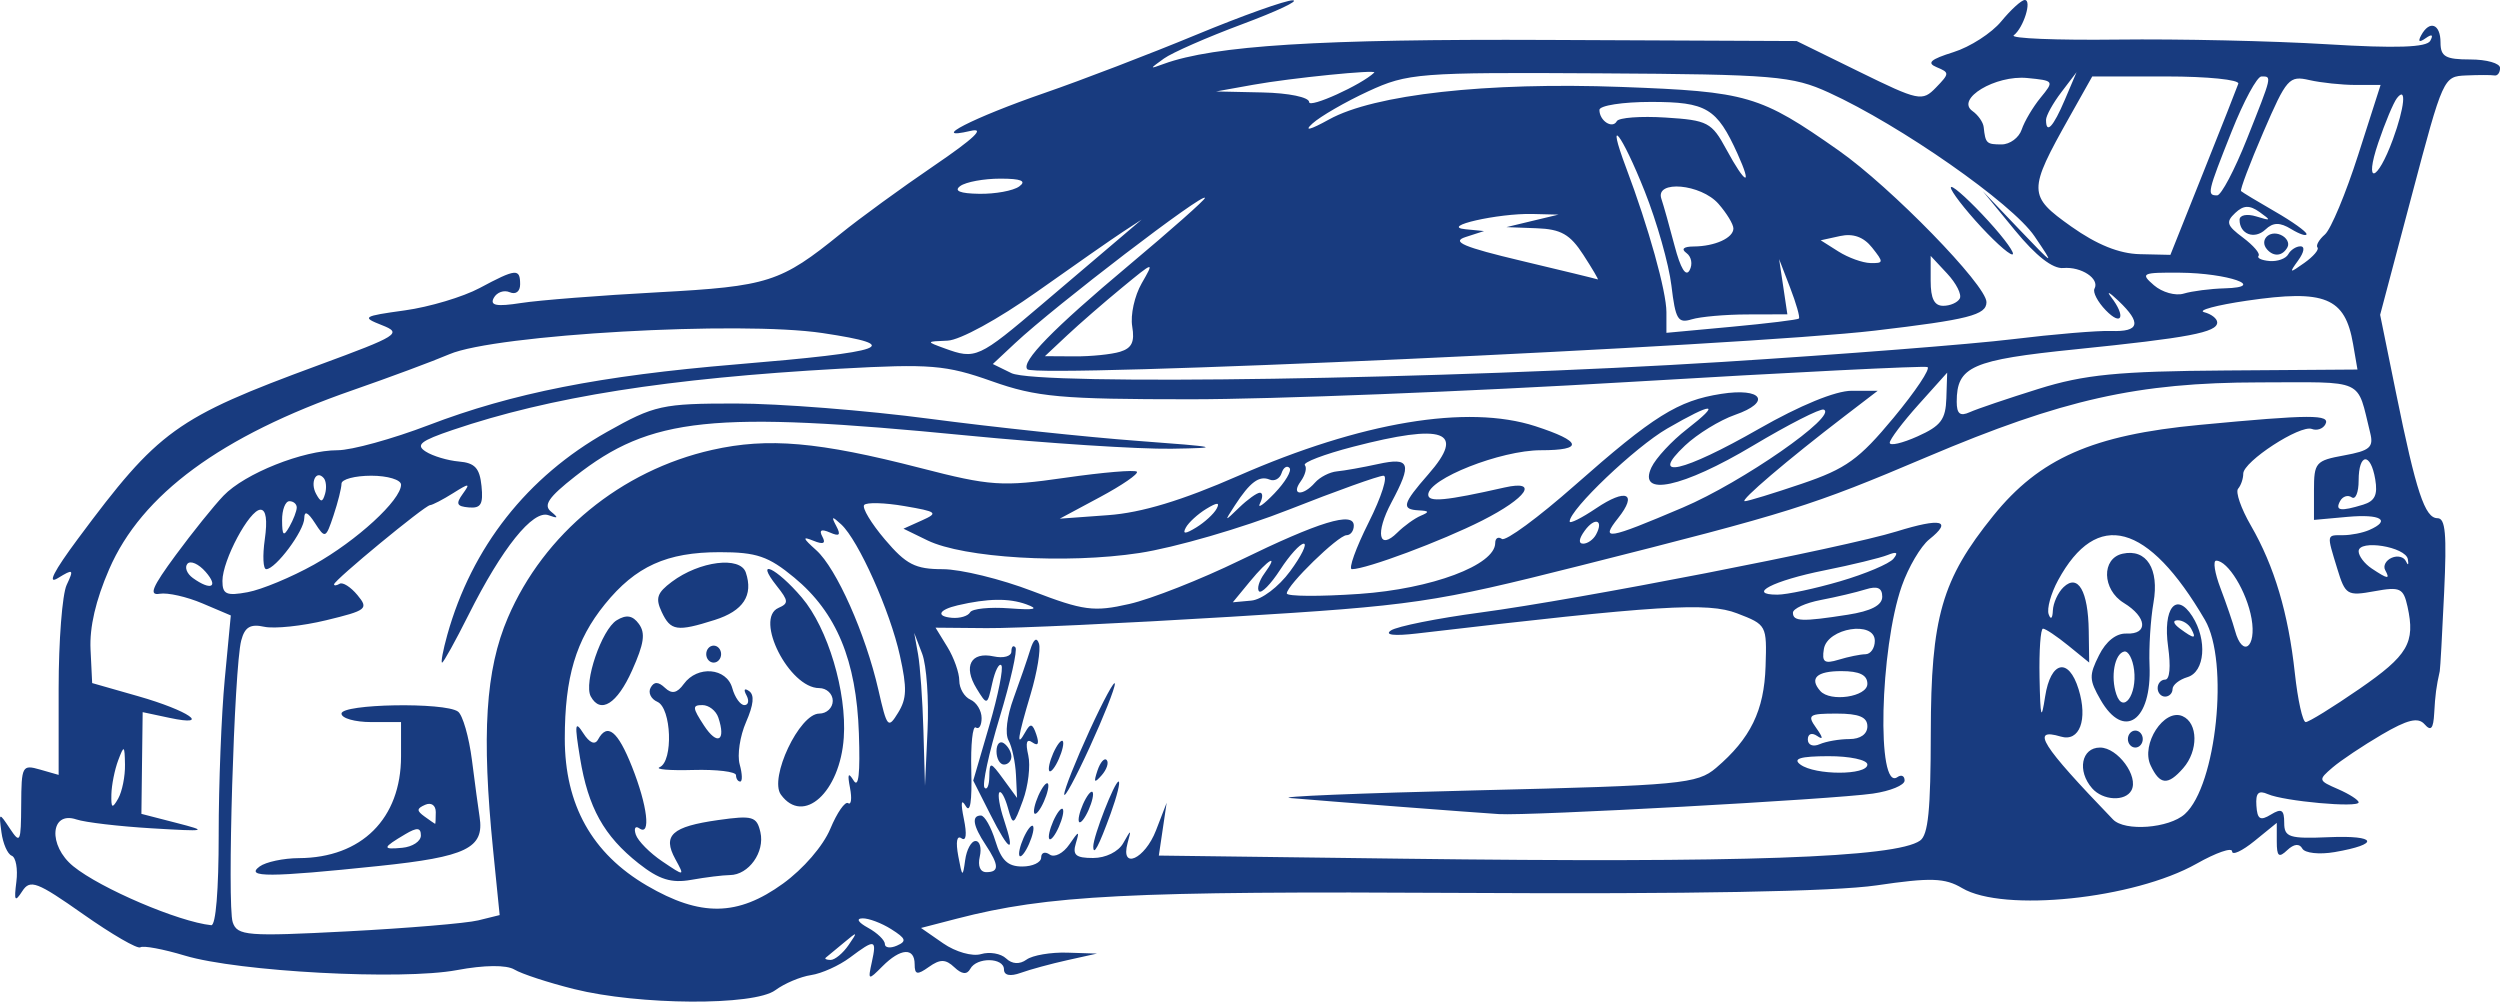 <?xml version="1.0" encoding="UTF-8" standalone="no"?>
<!-- Created with Inkscape (http://www.inkscape.org/) -->
<svg
    xmlns:inkscape="http://www.inkscape.org/namespaces/inkscape"
    xmlns:rdf="http://www.w3.org/1999/02/22-rdf-syntax-ns#"
    xmlns:ns1="http://sozi.baierouge.fr"
    xmlns:dc="http://purl.org/dc/elements/1.1/"
    xmlns="http://www.w3.org/2000/svg"
    xmlns:cc="http://web.resource.org/cc/"
    xmlns:xlink="http://www.w3.org/1999/xlink"
    xmlns:sodipodi="http://sodipodi.sourceforge.net/DTD/sodipodi-0.dtd"
    id="svg23791"
    version="1.0"
    viewBox="0 0 1093 437.91"
  >
  <g
      id="layer1"
      transform="translate(163.31 -60.076)"
    >
    <path
        id="path24769"
        style="fill:#183b7f"
        d="m87.636 492.49c-11.213-2.8-22.929-6.64-26.033-8.52-3.469-2.1-13.172-2.01-25.171 0.24-24.075 4.51-95.55 0.69-118.94-6.35-9.469-2.85-18.212-4.48-19.432-3.62-1.21 0.86-12.46-5.65-24.99-14.47-20.22-14.23-23.21-15.36-26.63-10.09-3.25 5-3.66 4.35-2.59-4.14 0.7-5.55-0.22-10.65-2.03-11.34-1.82-0.69-3.84-5.31-4.5-10.27-1.18-8.76-1.07-8.81 3.66-1.66 4.55 6.87 4.88 6.18 4.98-10.36 0.1-17.02 0.42-17.62 8.24-15.38l8.13 2.33v-37.79c0-20.78 1.58-41.14 3.5-45.25 3.24-6.9 2.95-7.13-3.83-2.99-4.8 2.94-1.8-2.97 8.7-17.11 35.341-47.57 42.846-52.99 105.31-76.01 34.988-12.89 36.641-13.94 27.665-17.47-9.001-3.54-8.43-3.91 9.978-6.46 10.739-1.48 25.479-5.89 32.756-9.78 15.908-8.51 17.684-8.67 17.684-1.62 0 3.15-1.925 4.61-4.552 3.46-2.504-1.1-5.641 0.02-6.972 2.48-1.808 3.34 1.191 3.9 11.874 2.24 7.862-1.23 34.796-3.34 59.857-4.69 48.38-2.62 53.66-4.32 79.98-25.65 8.2-6.65 26.5-19.98 40.68-29.63 17.69-12.05 22.71-16.84 16.01-15.27-18.69 4.37 1.14-5.79 32.32-16.57 16.23-5.605 46.07-17.051 66.3-25.433s39.27-15.177 42.3-15.099c3.04 0.079-6.95 4.789-22.19 10.469-15.23 5.679-30.61 12.426-34.16 14.994-6.42 4.635-6.42 4.652-0.02 2.32 22.05-8.04 68.07-10.913 167.65-10.468l109.02 0.488 27.32 13.401c26.11 12.808 27.59 13.118 33.57 6.946 5.97-6.171 5.99-6.563 0.34-8.902-4.51-1.868-2.77-3.43 7.32-6.592 7.28-2.279 16.69-8.341 20.91-13.471 4.22-5.129 8.84-9.327 10.26-9.327 3.26 0-0.54 12.173-4.82 15.447-1.76 1.346 18.63 2.181 45.32 1.857 26.69-0.325 67.88 0.591 91.54 2.036 30.32 1.851 43.67 1.408 45.25-1.502 1.44-2.676 0.73-3.071-2.03-1.124-2.82 1.988-3.47 1.554-1.94-1.284 3.67-6.776 8.45-5 8.45 3.141 0 6.19 2.17 7.428 13.02 7.428 7.16 0 13.01 1.671 13.01 3.714 0 2.042-1.09 3.516-2.44 3.274-1.34-0.242-6.92-0.242-12.4 0-9.93 0.438-10.02 0.623-23.78 52.547l-13.81 52.11 6.97 34.24c8.79 43.21 12.59 54.67 18.11 54.67 3.48 0 4.09 6.82 2.9 32.5-0.82 17.87-1.69 33.33-1.91 34.36-1.52 6.79-1.99 10.31-2.43 18.38-0.37 6.83-1.42 8.04-4.22 4.85-2.79-3.19-7.46-2.06-18.71 4.53-8.24 4.83-17.92 11.3-21.5 14.37-6.37 5.48-6.33 5.67 2.45 9.49 4.92 2.15 8.94 4.74 8.94 5.76 0 2.47-32.64-0.49-39.68-3.59-4.13-1.82-5.39-0.56-5.02 5.03 0.39 5.98 1.66 6.76 6.33 3.9 4.67-2.85 5.83-2.14 5.83 3.58 0 6.35 2.18 7.05 19.65 6.3 21-0.89 22.44 3.06 2.38 6.52-6.68 1.15-13.04 0.45-14.12-1.55-1.25-2.31-3.67-2.05-6.57 0.69-3.72 3.52-4.59 2.8-4.59-3.78v-8.14l-9.76 7.94c-5.37 4.36-9.77 6.4-9.77 4.53s-6.99 0.55-15.53 5.38c-27.32 15.43-84.51 21.38-102.51 10.67-7.51-4.48-13.77-4.68-37.42-1.19-18.35 2.7-82.13 3.87-180.17 3.3-146.76-0.85-182.11 0.94-221.89 11.25l-15.69 4.07 9.7 6.73c5.39 3.74 12.74 5.83 16.53 4.7 3.75-1.12 8.69-0.27 10.98 1.9 2.63 2.5 5.91 2.68 8.93 0.5 2.62-1.9 10.63-3.26 17.79-3.04l13.01 0.41-13.01 2.89c-7.16 1.59-16.31 4.08-20.34 5.54-4.61 1.66-7.32 1.11-7.32-1.5 0-5.25-11.93-5.46-14.74-0.25-1.43 2.63-3.68 2.41-6.97-0.71-3.79-3.59-6.22-3.62-11.1-0.15-5.12 3.65-6.24 3.44-6.24-1.15 0-7.48-6.15-7.09-14.09 0.9-6.24 6.27-6.4 6.21-4.63-1.86 2.2-10.04 1.42-10.2-9.59-1.96-4.7 3.51-12.33 6.96-16.97 7.65-4.63 0.69-11.66 3.66-15.63 6.6-9.27 6.89-59.65 6.6-88.024-0.49zm120.05-19.23c4.14-6.01 3.98-6.09-2.04-1.05-3.58 3-7.12 5.92-7.86 6.5-0.75 0.58 0.17 1.05 2.04 1.05s5.41-2.92 7.86-6.5zm18.68-6.93c-4.23-2.68-9.9-4.82-12.58-4.75-2.94 0.07-1.96 1.72 2.44 4.15 4.02 2.21 7.32 5.39 7.32 7.06 0 1.66 2.37 1.99 5.26 0.72 4.4-1.93 4-3.11-2.44-7.18zm-180.58-3.87l9.356-2.31-2.847-28.26c-5.12-50.82-3.339-78.96 6.443-101.78 15.74-36.72 49.449-64.39 89.359-73.35 24.39-5.48 46.41-3.56 90.92 7.91 30.68 7.92 35.76 8.26 63.31 4.29 16.48-2.37 30.61-3.57 31.41-2.65s-6.45 5.91-16.13 11.1l-17.59 9.43 21.16-1.54c14.58-1.05 32.26-6.4 56.94-17.22 53.71-23.54 100.12-31.29 129.8-21.68 20.47 6.64 21.37 10.52 2.44 10.52-17.55 0-49.25 12.51-49.25 19.44 0 3.41 7.49 2.7 33.35-3.15 15.25-3.45 9.87 4.51-9.76 14.45-17.7 8.96-50.65 21.26-56.96 21.26-1.6 0 1.7-9.2 7.33-20.43 5.65-11.26 8.55-20.43 6.47-20.43s-20.61 6.64-41.18 14.76c-20.56 8.12-50.09 16.69-65.61 19.04-31.87 4.85-76.76 2.16-92.57-5.53l-10.49-5.11 8.03-3.61c7.37-3.3 6.74-3.83-7.62-6.28-8.61-1.48-16.52-1.7-17.58-0.49-1.05 1.2 3.03 8.01 9.08 15.13 9.25 10.9 13.24 12.95 25.23 12.95 7.84 0 25.49 4.31 39.23 9.59 22.3 8.56 26.84 9.17 42.37 5.62 9.57-2.18 31.3-10.75 48.3-19.03 34.76-16.95 49.84-21.55 49.84-15.22 0 2.3-1.42 4.18-3.15 4.18-3.65 0-26.14 21.9-26.14 25.46 0 1.32 14.28 1.41 31.73 0.21 31.58-2.18 59.39-12.59 59.39-22.25 0-2.12 1.32-2.92 2.93-1.78 1.62 1.14 15.94-9.39 31.82-23.4 34.46-30.4 45.13-37.07 64.01-40.02 18.02-2.82 22.24 3.55 6.08 9.17-6.66 2.32-16.49 8.36-21.86 13.42-16.07 15.16-1.02 11.75 32.33-7.32 17.9-10.23 33.48-16.63 40.5-16.63h11.42l-14.46 11.07c-24.91 19.07-46.2 37.21-43.65 37.21 1.34 0 12.57-3.44 24.95-7.64 19.35-6.58 24.96-10.61 40.05-28.79 9.65-11.62 16.32-21.62 14.84-22.22-1.49-0.6-60 2.32-130.02 6.5-70.03 4.17-156.45 7.59-192.05 7.59-56.87 0-67.42-0.96-87.02-7.91-19.99-7.09-26.89-7.65-66.25-5.46-75.54 4.22-126.7 12.3-169.38 26.77-14.12 4.78-16.35 6.57-11.807 9.47 3.081 1.97 9.598 3.92 14.482 4.34 6.998 0.6 9.094 2.87 9.892 10.7 0.814 8-0.263 9.83-5.529 9.38-5.327-0.46-5.817-1.57-2.639-5.97 3.397-4.7 2.849-4.74-4.234-0.28-4.474 2.81-9.019 5.18-10.1 5.25-2.349 0.16-41.967 32.84-41.967 34.62 0 0.68 1.098 0.56 2.441-0.25 1.342-0.82 4.838 1.4 7.768 4.93 5.003 6.03 4.17 6.7-13.668 11.02-10.448 2.53-22.619 3.81-27.045 2.85-6.108-1.34-8.54 0.12-10.086 6.03-3.076 11.75-6.211 115.73-3.714 123.15 1.992 5.93 6.319 6.27 50.089 3.99 26.35-1.38 52.12-3.54 57.266-4.81zm-95.593-23.55c2.684-1.98 10.42-3.63 17.189-3.66 27.413-0.13 44.641-17.3 44.641-44.49v-14.99h-13.017c-7.159 0-13.017-1.67-13.017-3.71 0-4.28 45.193-5.06 50.935-0.88 2.062 1.5 4.812 11.09 6.113 21.3 1.3 10.22 2.799 21.35 3.33 24.74 2.141 13.66-5.659 17.46-44.107 21.47-47.761 4.99-58.592 5.03-52.067 0.22zm70.508-13.56c0-3.48-1.66-3.63-6.78-0.59-10.112 5.99-10.301 6.82-1.365 5.97 4.48-0.42 8.145-2.84 8.145-5.38zm6.508-10.23c0-2.97-1.981-4.35-4.612-3.2-3.795 1.67-3.843 2.58-0.271 5.16 2.387 1.73 4.463 3.17 4.612 3.2s0.271-2.29 0.271-5.16zm5.021-77.42c10.725-38.4 34.944-69.19 69.887-88.83 20.72-11.65 24.02-12.38 56.26-12.38 18.84 0 56.95 3 84.7 6.67 27.74 3.66 68.74 8.02 91.11 9.68 35.52 2.63 37.38 3.06 14.65 3.42-14.32 0.22-54.59-2.39-89.49-5.8-111.5-10.89-138.12-8.1-171.24 17.91-11.563 9.08-13.96 12.57-10.543 15.36 3.42 2.78 3.173 3.15-1.085 1.59-6.789-2.47-20.299 14.36-34.908 43.5-5.775 11.52-10.998 20.95-11.606 20.95s0.411-5.43 2.265-12.07zm-99.935 87.28c0-21.96 1.192-52.5 2.649-67.88l2.65-27.95-12.412-5.27c-6.827-2.9-15.224-4.8-18.66-4.21-4.894 0.84-3.377-2.83 6.995-16.91 7.284-9.89 16.685-21.58 20.891-25.97 9.313-9.72 34.8-19.87 49.883-19.87 6.099 0 23.994-4.93 39.764-10.96 36.626-14.01 75.162-21.62 134.41-26.56 66.57-5.54 74.07-8.26 37.87-13.7-36.09-5.42-143.04 0.63-163.16 9.24-7.161 3.06-26.198 10.14-42.307 15.74-57.532 19.99-92.273 45.53-106.46 78.27-5.89 13.58-8.61 25.3-8.14 35.08l0.71 14.69 20.11 5.74c22.078 6.3 32.447 13.46 13.706 9.47l-11.736-2.5-0.28 22.23-0.27 22.24 15.264 3.94c14.19 3.66 13.429 3.82-10.764 2.38-14.32-0.86-29.13-2.6-32.91-3.88-11.48-3.87-12.51 11.43-1.38 20.47 11.94 9.71 46.117 24.3 60.323 25.77 1.986 0.2 3.255-15.23 3.255-39.6zm246.71 21.42c8.93-6.47 17.55-16.45 20.7-23.98 2.96-7.1 6.47-12.14 7.8-11.2 1.33 0.93 1.69-2.06 0.81-6.66-1.19-6.19-0.78-7.03 1.58-3.22 2.17 3.5 2.9-3.05 2.3-20.62-1.09-31.93-9.76-52.83-28.28-68.14-11.27-9.32-16.47-11.09-32.56-11.09-23.16 0-36.77 6.17-50.22 22.77-12.684 15.65-17.522 31.88-17.522 58.76 0 28.91 11.917 50.23 35.902 64.24 23.46 13.71 39.68 13.47 59.49-0.86zm-63.13-8.85c-15.15-11.97-22.044-24.38-25.59-46.04-2.45-14.97-2.239-16.58 1.422-10.86 2.711 4.23 5.086 5.25 6.43 2.77 4.058-7.49 8.598-3.87 14.848 11.85 6.78 17.04 8.39 30.61 3.21 26.95-1.77-1.25-2.46 0-1.53 2.76 0.93 2.77 6.14 8.04 11.58 11.7 9.83 6.63 9.86 6.62 5.68-1.03-5.69-10.4-1.52-14.18 18.79-17.05 15.01-2.12 16.84-1.59 18.42 5.33 2 8.7-5.11 18.67-13.35 18.73-3 0.03-10.59 0.96-16.85 2.08-8.75 1.56-14.09-0.11-23.06-7.19zm62.22-30.06c-5.25-7.22 8.09-35.43 16.76-35.43 3.25 0 5.91-2.51 5.91-5.58 0-3.06-2.67-5.57-5.94-5.57-13.06 0-28.48-30.38-17.79-35.06 4.5-1.97 4.42-3.08-0.74-9.58-9.98-12.59-0.17-8.04 10.98 5.09 11.35 13.37 19.69 41.23 18.31 61.21-1.64 23.88-17.67 38.42-27.49 24.92zm-19.63-8.51c0-1.53-8.42-2.55-18.71-2.27-10.3 0.29-16.89-0.27-14.65-1.23 5.99-2.59 5.15-25.87-1.02-28.57-2.8-1.23-4.13-3.99-2.96-6.15 1.48-2.75 3.36-2.74 6.28 0.02 3.01 2.85 5.29 2.39 8.24-1.68 5.96-8.19 18.71-7.1 21.19 1.81 1.13 4.09 3.52 7.43 5.29 7.43 1.78 0 2.18-1.93 0.91-4.29-1.38-2.54-0.9-3.28 1.17-1.82 2.4 1.69 1.97 5.93-1.35 13.55-2.67 6.09-3.92 14.43-2.77 18.53 1.14 4.1 1.24 7.46 0.22 7.46-1.01 0-1.84-1.26-1.84-2.79zm-7.73-25.19c-1.01-3-4.14-5.45-6.97-5.45-4.48 0-4.39 1.14 0.71 8.94 5.85 8.94 9.71 6.79 6.26-3.49zm-55.771-9.24c-3.195-5.9 4.774-29.28 11.351-33.3 4.22-2.58 6.98-2.12 9.69 1.6 2.95 4.05 2.28 8.59-2.98 20.35-6.54 14.63-13.811 19.2-18.061 11.35zm50.481-18.49c0-2.05 1.46-3.72 3.25-3.72s3.26 1.67 3.26 3.72c0 2.04-1.47 3.71-3.26 3.71s-3.25-1.67-3.25-3.71zm-19.47-18.45c-2.81-6-2.03-8.34 4.43-13.17 12.14-9.08 29.92-11.31 32.35-4.06 3.36 9.98-1.09 16.77-13.57 20.73-16.54 5.24-19.3 4.83-23.21-3.5zm137.23 100.16c1.87 0 2.7 3.06 1.84 6.81-0.95 4.14 0.18 6.8 2.88 6.8 5.69 0 5.6-3.01-0.34-11.98-5.52-8.32-6.24-12.78-2.05-12.78 1.61 0 4.46 5.02 6.34 11.15 2.58 8.45 5.4 11.14 11.7 11.14 4.57 0 8.31-1.77 8.31-3.94 0-2.16 1.68-2.74 3.75-1.28 2.06 1.45 5.92-0.54 8.57-4.43 4.14-6.06 4.55-6.14 2.86-0.57-1.57 5.22-0.09 6.5 7.54 6.5 5.48 0 11.05-2.74 13.16-6.5 3.49-6.19 3.58-6.19 1.89 0-3.23 11.87 7.57 7.03 12.43-5.57l4.66-12.07-1.71 11.54-1.71 11.54 106.89 1.37c148.2 1.91 215.32-0.44 225.92-7.91 3.57-2.52 4.64-13.25 4.69-47.04 0.06-50.64 4.8-67.12 27.32-95 20.26-25.09 43.44-35.3 90.18-39.71 48.7-4.61 57.39-4.64 55-0.22-1.06 1.95-3.71 2.85-5.89 2-5.08-1.97-30 14.25-30 19.54 0 2.2-1.01 5.15-2.25 6.57-1.24 1.41 1.27 8.65 5.57 16.09 10.26 17.75 16.39 38.33 19.24 64.59 1.28 11.75 3.41 21.36 4.75 21.36s11.85-6.49 23.36-14.43c21.41-14.76 24.62-20.24 21.15-36.04-1.8-8.14-3.2-8.8-14.5-6.73-11.87 2.16-12.7 1.66-16.2-9.81-4.69-15.35-4.8-14.7 2.55-14.7 3.43 0 8.56-1.01 11.39-2.25 9.75-4.27 5.11-7.08-9.5-5.76l-14.64 1.33v-12.9c0-12.21 0.71-13.03 13.21-15.31 11.19-2.04 12.94-3.53 11.39-9.76-6.02-24.26-1.53-22.21-48.41-22.15-53.3 0.06-85.91 7.38-145.45 32.63-50.77 21.54-59.3 24.21-151.28 47.43-64.72 16.33-72.83 17.52-152.95 22.41-46.53 2.85-94.63 5.08-106.89 4.97l-22.27-0.2 5.19 8.46c2.86 4.66 5.19 11.26 5.19 14.67s2.2 7.16 4.88 8.34c2.69 1.18 4.88 4.8 4.88 8.05 0 3.24-1.13 5.1-2.53 4.12-1.39-0.99-2.28 7.49-1.98 18.83 0.35 13.61-0.48 18.88-2.45 15.49-1.96-3.35-2.24-1.41-0.8 5.65 1.4 6.83 1.01 9.92-1.05 8.47-2.03-1.43-2.55 1.52-1.39 7.8 1.72 9.28 1.97 9.42 3.01 1.74 0.63-4.59 2.67-8.35 4.55-8.35zm19.02 5.57c0-2.05 1.41-6.22 3.15-9.29 1.73-3.06 3.15-3.9 3.15-1.85 0 2.04-1.42 6.22-3.15 9.28-1.74 3.06-3.15 3.9-3.15 1.86zm-12.56-17.18l-7.48-14.81 7.05-24.17c3.88-13.29 6.23-25.1 5.24-26.23s-2.78 2.4-3.98 7.85c-2.15 9.76-2.25 9.8-6.85 2.29-5.97-9.71-2.51-16.22 7.47-14.04 4.26 0.93 7.75-0.03 7.75-2.13s0.79-2.91 1.76-1.81c0.97 1.11-2.12 14.85-6.87 30.54s-7.74 29.55-6.64 30.8c1.09 1.25 2.04-0.93 2.1-4.85 0.1-6.63 0.52-6.56 6.12 1.11l6.01 8.22-0.48-10.08c-0.27-5.55-1.73-12.32-3.24-15.05-1.63-2.95-0.74-10.47 2.23-18.57 2.73-7.48 5.99-16.94 7.25-21.03 1.46-4.75 2.84-5.73 3.82-2.73 0.84 2.59-0.79 12.5-3.63 22.02-5.77 19.3-6.42 23.99-2.32 16.61 2.2-3.96 3.16-3.74 4.79 1.12 1.35 4.01 0.77 5.18-1.69 3.45-2.55-1.8-3.13-0.03-1.83 5.62 1.04 4.54-0.02 13.44-2.35 19.77-4.08 11.05-4.34 11.18-6.56 3.19-1.28-4.58-2.96-7.6-3.74-6.71-0.78 0.9 0.13 6.27 2.02 11.94 5.14 15.43 2.47 14.39-5.95-2.32zm45 13.96c0-4.41 9.33-28.35 11.06-28.35 0.89 0-0.65 6.27-3.43 13.93-5.23 14.37-7.63 18.93-7.63 14.42zm-19.43-4.21c0-2.04 1.42-6.22 3.16-9.29 1.73-3.06 3.15-3.9 3.15-1.85 0 2.04-1.42 6.22-3.15 9.28-1.74 3.07-3.16 3.9-3.16 1.86zm13.02-7.43c0-2.04 1.42-6.22 3.15-9.28 1.74-3.07 3.16-3.9 3.16-1.86s-1.42 6.22-3.16 9.28c-1.73 3.07-3.15 3.9-3.15 1.86zm-19.53-3.71c0-2.05 1.42-6.22 3.16-9.29 1.73-3.06 3.15-3.9 3.15-1.86 0 2.05-1.42 6.23-3.15 9.29-1.74 3.06-3.16 3.9-3.16 1.86zm159.36-2.03c-18.79-1.45-40.03-3.13-47.19-3.75-7.15-0.61 29.8-2.14 82.12-3.39 88.62-2.13 95.73-2.8 103.93-9.79 15.09-12.85 21.04-25.07 21.65-44.41 0.57-18.03 0.5-18.17-12.44-23.16-12.83-4.95-34.07-3.62-139.93 8.79-10.06 1.18-14.41 0.67-11.39-1.34 2.68-1.78 20.25-5.3 39.05-7.81 43.62-5.84 158.9-28.3 182.08-35.48 19.51-6.04 24.55-4.79 14.18 3.5-3.71 2.97-9.1 12.13-11.99 20.36-9.62 27.43-11.07 90.02-1.94 83.58 1.74-1.22 3.16-0.56 3.16 1.48s-6.23 4.61-13.83 5.71c-17.36 2.52-150.37 9.81-163.53 8.97-5.37-0.34-25.14-1.81-43.93-3.26zm205.02-18.4c0-2.04-7.69-3.69-17.09-3.66-12.23 0.04-15.7 1.08-12.2 3.66 6.44 4.75 29.29 4.75 29.29 0zm-7.87-11.14c4.82 0 7.87-2.16 7.87-5.57 0-4.05-3.66-5.57-13.42-5.57-12.19 0-13.01 0.57-8.95 6.28 3.04 4.27 3.16 5.39 0.4 3.49-2.33-1.59-4.07-0.93-4.07 1.55 0 2.42 2.27 3.33 5.15 2.07 2.83-1.24 8.69-2.25 13.02-2.25zm7.87-24.14c0-3.89-3.44-5.57-11.39-5.57-10.77 0-14.09 3.11-9.22 8.66 4.39 5.02 20.61 2.59 20.61-3.09zm-0.82-12.95c2.24-0.03 4.07-2.67 4.07-5.86 0-8.96-20.74-5.65-22.27 3.55-0.95 5.76 0.21 6.61 6.48 4.7 4.21-1.29 9.49-2.36 11.72-2.39zm-7.77-17.27c10.23-1.6 15.09-4.14 15.09-7.86 0-3.91-2.12-4.84-7.32-3.21-4.02 1.26-12.81 3.34-19.52 4.62s-12.21 3.79-12.21 5.57c0 3.86 3.96 4.01 23.96 0.88zm-3.27-14.64c10.99-3.22 21.46-7.65 23.25-9.83 2.26-2.76 1.48-3.26-2.55-1.64-3.19 1.28-15.64 4.31-27.66 6.72-22.34 4.47-34.21 10.61-20.54 10.61 4.13 0 16.5-2.64 27.5-5.86zm-339.28 93.14c0-2.04 4.98-14.58 11.07-27.86 6.09-13.27 11.07-22.47 11.07-20.42 0 2.04-4.98 14.57-11.07 27.85s-11.07 22.47-11.07 20.43zm14.53-10.37c1.23-3.67 3.05-5.73 4.05-4.59 1 1.15 0 4.14-2.22 6.66-3.22 3.64-3.59 3.22-1.83-2.07zm-21.26-0.77c0-2.05 1.42-6.22 3.16-9.29 1.73-3.06 3.15-3.9 3.15-1.86 0 2.05-1.42 6.23-3.15 9.29-1.74 3.06-3.16 3.9-3.16 1.86zm-22.88-7.65c0-3.19 1.47-4.76 3.26-3.5 1.79 1.27 3.25 3.87 3.25 5.79 0 1.93-1.46 3.5-3.25 3.5s-3.26-2.61-3.26-5.79zm519.56 27.42c13.82-12.47 19.41-66.66 8.77-84.87-24.88-42.57-47.23-48.6-64.22-17.31-3.12 5.74-4.96 12.42-4.1 14.85 0.91 2.55 1.69 1.86 1.83-1.63 0.15-3.32 2.26-7.94 4.71-10.26 6.3-5.96 10.73 1.73 10.98 19.08l0.2 13.92-9.13-7.42c-5.02-4.08-10-7.41-11.07-7.41-1.06 0-1.74 9.61-1.51 21.35 0.36 17.84 0.76 19.22 2.44 8.36 2.41-15.59 10.29-17.32 14.63-3.22 4.11 13.33 0.42 23.15-7.77 20.7-13.43-4.01-8.63 3.6 22.82 36.24 5.15 5.34 24.48 3.88 31.42-2.38zm-40.54-11.23c-6.67-7.62-4.7-17.83 3.45-17.83 7.74 0 17.01 12.65 13.72 18.72-2.69 4.97-12.48 4.46-17.17-0.89zm25.55-10.06c-4.35-9.26 5.91-25.04 13.97-21.5 6.82 2.98 6.96 15.12 0.28 22.75-6.72 7.67-10.21 7.37-14.25-1.25zm-9.93-11.48c0-2.05 1.47-3.72 3.26-3.72s3.25 1.67 3.25 3.72c0 2.04-1.46 3.71-3.25 3.71s-3.26-1.67-3.26-3.71zm-11.93-17.14c-5.03-8.76-5.1-10.68-0.69-19.5 3.05-6.13 7.54-9.68 12.01-9.49 9.65 0.4 9-7.18-1.16-13.39-9.53-5.82-9.86-19.5-0.51-21.53 10.43-2.27 16.06 6.66 13.48 21.38-1.28 7.29-2.06 19.66-1.73 27.51 1.01 24.21-11.2 32.78-21.4 15.02zm14.65-13.07c-0.6-4.84-2.55-8.46-4.34-8.06-4.18 0.94-6.02 10.98-3.43 18.68 2.94 8.74 9.12 0.29 7.77-10.62zm10.3 7.92c0-2.04 1.48-3.71 3.29-3.71 2 0 2.5-5.65 1.28-14.39-2.36-16.85 3.54-24.29 10.57-13.32 6.65 10.37 5.53 24.35-2.12 26.63-3.58 1.07-6.51 3.42-6.51 5.23 0 1.8-1.47 3.28-3.26 3.28s-3.25-1.67-3.25-3.72zm14.64-25.99c-1.1-2.05-3.75-3.69-5.88-3.66-2.33 0.03-1.93 1.49 1 3.66 6.25 4.61 7.38 4.61 4.88 0zm-903.32 59.42c-0.16-8.5-0.41-8.66-2.97-1.86-1.54 4.09-2.88 10.77-2.98 14.86-0.15 6.13 0.37 6.45 2.98 1.86 1.73-3.07 3.07-9.75 2.97-14.86zm348.52-48.47l-3.48-9.1 1.68 9.29c0.92 5.1 1.98 20.15 2.35 33.42l0.69 24.14 1.12-24.33c0.62-13.38-0.44-28.42-2.36-33.42zm-9.72 0.87c-4.29-19.51-18.12-50.42-25.66-57.39-4.06-3.75-4.46-3.62-2.17 0.7 2.1 3.99 1.42 4.68-2.8 2.83-3.77-1.65-4.83-1.05-3.26 1.85 1.61 2.96 0.39 3.52-3.9 1.77-5.01-2.04-4.78-1.24 1.21 4.13 8.82 7.89 21.58 36.59 27.17 61.08 3.78 16.58 4.24 17.11 8.62 9.97 3.8-6.19 3.94-10.65 0.79-24.94zm590.93-16.22c-2.07-11.78-10.34-25.32-15.47-25.32-1.48 0-0.63 5.43 1.9 12.07 2.52 6.64 5.38 15 6.35 18.57 3.24 11.95 9.44 7.37 7.22-5.32zm-560.26-2.72c0.87-1.61 8.58-2.4 17.14-1.76 11.18 0.84 13.27 0.35 7.43-1.76-7.62-2.75-16.86-2.61-30.01 0.45-8.33 1.94-9.63 4.84-2.46 5.46 3.47 0.29 7.02-0.78 7.9-2.39zm139.91-17.95c4.9-6.64 7.58-12.08 5.97-12.08-1.62 0-6.27 5.15-10.34 11.44-4.08 6.29-8.22 10.51-9.21 9.37-1-1.13 0.05-4.6 2.31-7.72 6.61-9.08 1.9-6.51-6.29 3.44l-7.49 9.1 8.08-0.74c4.57-0.42 11.94-5.99 16.97-12.81zm-426.75-2.92c18.707-10.46 38.059-28.22 38.059-34.94 0-2.16-5.858-3.93-13.017-3.93-7.159 0-13.017 1.57-13.017 3.47 0 1.91-1.574 8.18-3.497 13.93-3.373 10.09-3.662 10.2-8.136 3.25-3.048-4.74-4.638-5.46-4.638-2.1 0 5.5-12.535 22.31-16.634 22.31-1.365 0-1.65-5.85-0.634-13 1.211-8.52 0.564-13-1.879-13-4.825 0-16.621 22.07-16.637 31.13-0.01 5.87 1.752 6.65 11.059 4.93 6.089-1.13 19.126-6.55 28.971-12.05zm-47.403 3.14c-3.026-3.46-6.592-5.04-7.925-3.52-1.333 1.53-0.27 4.33 2.363 6.23 7.923 5.71 11.444 4 5.562-2.71zm952.92-0.76c-0.99-1.83 0.3-4.25 2.86-5.37s5.37-0.41 6.24 1.56c0.88 1.98 1.25 1.57 0.82-0.92-0.94-5.46-21.52-8.79-21.52-3.48 0 2.05 2.57 5.44 5.7 7.52 7.13 4.74 8.17 4.86 5.9 0.69zm-421.63-23.76c3.87-1.62 3.7-2.11-0.81-2.34-7.85-0.4-7.21-2.84 4.09-15.75 16.61-18.95 7.08-22.44-32.97-12.04-12.56 3.26-22.01 6.87-21 8.02 1 1.14 0.19 4.32-1.8 7.07-4.47 6.15 0.91 6.65 6.23 0.58 2.12-2.42 6.44-4.64 9.6-4.93s11.24-1.73 17.95-3.2c14.09-3.07 15.03-0.37 5.86 16.82-7.13 13.39-5.57 21.26 2.6 13.15 2.95-2.93 7.57-6.25 10.25-7.38zm76.61 8.26c3.5-6.46-0.49-7.83-4.95-1.7-2.57 3.53-2.81 5.66-0.65 5.66 1.9 0 4.42-1.78 5.6-3.96zm-568.04-11.82c0.027-1.53-1.415-2.79-3.204-2.79-1.79 0-3.232 3.77-3.205 8.36 0.04 6.76 0.654 7.29 3.205 2.79 1.735-3.07 3.177-6.83 3.204-8.36zm402.15 0.54c1.58-2.91 0.3-2.9-4.52 0.04-3.69 2.26-7.71 5.93-8.92 8.17-1.57 2.91-0.29 2.9 4.52-0.04 3.7-2.26 7.71-5.94 8.92-8.17zm203.88-0.57c25.94-11.01 68.04-40.3 61.55-42.81-1.5-0.58-15.42 6.52-30.94 15.78-30.78 18.38-50.51 22.6-44.36 9.49 1.9-4.05 8.88-11.57 15.51-16.71 15.3-11.87 11.62-11.98-8.63-0.27-14.02 8.11-42.64 35.38-42.64 40.63 0 1.12 5.19-1.47 11.53-5.74 13.23-8.91 18.31-6.66 9.64 4.28-7.9 9.96-4.88 9.47 28.34-4.65zm-184.93-6.47c1.31 0 1.32 2.09 0.03 4.64-1.28 2.56 1.55 0.6 6.31-4.34 4.75-4.95 7.72-9.96 6.59-11.15-1.14-1.18-2.69-0.15-3.46 2.29-0.76 2.43-3.12 3.71-5.24 2.82-4.54-1.89-8.57 1.11-15.2 11.31-4.69 7.22-4.63 7.25 1.89 0.93 3.69-3.57 7.78-6.5 9.08-6.5zm482.31 5.24c5.16-1.59 6.45-4.28 5.31-11.09-2-11.93-7.26-11.56-7.26 0.5 0 5.23-1.36 8.54-3.03 7.37-1.66-1.18-3.94-0.44-5.07 1.63-2.3 4.25 0.11 4.63 10.05 1.59zm-891.63-11.66c-3.308-3.78-6.038 1.91-3.324 6.92 2.051 3.79 2.817 3.79 3.919 0.01 0.754-2.58 0.486-5.7-0.595-6.93zm709.43-34.89l0.36-11.18-12.56 14c-6.91 7.7-12.56 15.2-12.56 16.66 0 1.47 5.49 0.2 12.2-2.82 10.17-4.56 12.26-7.34 12.56-16.66zm40.32-4.09c20.01-6.26 34.78-7.71 81.91-8.04l57.51-0.41-1.92-11.15c-3.51-20.39-12.23-23.96-46.38-18.96-13.42 1.97-21.84 4.24-18.71 5.05 3.13 0.8 5.69 2.81 5.69 4.47 0 4.35-12.41 6.71-61.83 11.74-45.58 4.64-52.06 7.49-52.06 22.95 0 5.28 1.47 6.46 5.69 4.55 3.13-1.42 16.68-6.01 30.1-10.2zm-138.3-11.77c51.9-3.28 109.02-7.75 126.91-9.94 17.9-2.19 37.3-3.81 43.12-3.6 12.42 0.44 13.39-3.46 3.26-13.11-4.03-3.84-5.5-4.6-3.26-1.69 6.54 8.5 4.68 13.01-2.36 5.74-3.54-3.66-5.75-7.9-4.92-9.44 2.35-4.34-5.77-9.71-13.64-9.02-4.65 0.41-11.93-5.26-21.15-16.5l-14.06-17.12 15.95 16.72c15.47 16.19 15.67 16.28 6.67 3.01-9.74-14.37-58.63-48.53-89.87-62.8-16.02-7.311-23.8-7.964-100.35-8.425-79.07-0.476-83.83-0.106-101.07 7.855-9.95 4.6-20.94 10.94-24.41 14.1-3.87 3.51-1.05 2.82 7.27-1.79 19.74-10.94 68.91-16.408 127.83-14.219 55.27 2.049 60.54 3.599 95.02 27.809 22.86 16.06 64.58 58.87 64.58 66.27 0 5.63-7.81 7.63-48.81 12.46-56.73 6.68-367.08 20.84-370.53 16.9-2.86-3.26 11.14-17.6 44.3-45.39 18.34-15.37 33.35-28.65 33.35-29.51 0-2.98-65.48 47.1-82.98 63.47l-9.76 9.13 8.13 3.98c11.23 5.5 190.93 2.67 310.78-4.89zm110.64-61.83c-7.16-8.06-11.86-14.66-10.45-14.68 1.41-0.01 8.66 6.66 16.11 14.83 7.46 8.17 12.16 14.78 10.46 14.68-1.71-0.1-8.96-6.78-16.12-14.83zm-407.72 36.36c15.01-12.76 30.89-26.26 35.28-29.99l7.97-6.78-8.14 5.31c-4.47 2.93-21.44 14.75-37.7 26.28-16.91 11.99-33.64 21.13-39.05 21.34-9.43 0.37-9.44 0.39-1.35 3.34 13.65 4.99 14.81 4.46 42.99-19.5zm33.8 21.02c5.16-1.58 6.46-4.28 5.32-11.08-0.84-4.99 1.01-13.38 4.14-18.84 5.61-9.76 5.54-9.75-8.57 1.86-7.82 6.43-18.61 15.81-23.98 20.84l-9.76 9.15 13.01 0.08c7.16 0.05 16.09-0.86 19.84-2.01zm296.8-14.53c0.54-0.54-1.19-6.61-3.84-13.48l-4.82-12.51 1.81 12.08 1.8 12.07-17.49 0.05c-9.62 0.02-20.57 0.99-24.33 2.14-6.04 1.85-7.09 0.11-8.88-14.79-1.11-9.3-6.36-27.81-11.66-41.15-10.1-25.41-17.22-34.45-8.14-10.32 9.8 26.02 17.62 54.06 17.62 63.12v9.04l28.48-2.64c15.66-1.45 28.91-3.07 29.45-3.61zm70.32-8.73c0.95-1.75-1.53-6.66-5.5-10.92l-7.22-7.74v10.91c0 7.78 1.58 10.92 5.5 10.92 3.03 0 6.28-1.43 7.22-3.17zm115.82-4.47c18.99-0.52 1.43-6.67-19.53-6.84-16.67-0.13-17.45 0.25-11.39 5.49 3.58 3.1 9.44 4.74 13.02 3.65s11.63-2.13 17.9-2.3zm-280.38-14.64c-5.81-8.98-9.78-11.24-20.43-11.63l-13.22-0.49 11.39-2.74 11.39-2.73-11.39-0.28c-14.99-0.36-40.88 5.53-29.29 6.67l8.13 0.8-8.13 2.63c-6.31 2.04-0.83 4.37 24.41 10.37 17.89 4.25 32.95 7.92 33.45 8.14s-2.34-4.61-6.31-10.74zm45.09-0.78c-2.47-1.79-1.32-2.84 3.16-2.88 9.28-0.07 17.35-3.74 17.35-7.88 0-1.83-2.93-6.66-6.51-10.75-7.66-8.74-27.78-10.54-24.99-2.24 0.96 2.85 3.56 12.1 5.78 20.56 2.63 10 4.93 13.74 6.57 10.7 1.42-2.62 0.82-5.93-1.36-7.51zm275.87-2.43c-0.79-0.9 0.68-3.47 3.26-5.71 2.58-2.25 9.11-17.87 14.51-34.72l9.82-30.643h-10.9c-5.99 0-15.11-0.96-20.25-2.134-8.85-2.017-9.94-0.782-20.1 22.727-5.9 13.67-10.29 25.28-9.76 25.81 0.54 0.53 7.2 4.55 14.8 8.93 7.61 4.37 13.83 8.82 13.83 9.87s-3.02 0.06-6.71-2.19c-4.95-3.03-7.91-2.98-11.25 0.19-4.78 4.53-11.32 2.07-11.32-4.25 0-2.08 3.24-2.73 7.32-1.46 6.48 2.02 6.65 1.8 1.46-1.9-4.42-3.15-7.07-3.05-10.71 0.4-4.17 3.95-3.7 5.43 3.45 10.78 4.56 3.42 7.61 6.99 6.78 7.94s1.32 1.97 4.79 2.27c3.47 0.29 7.15-1.03 8.19-2.94 1.03-1.91 3.44-3.48 5.34-3.48 2.04 0 1.63 2.53-1 6.17-4.08 5.63-3.85 5.73 2.7 1.07 3.95-2.8 6.53-5.83 5.75-6.73zm-22.05 0.83c-3.47-3.95 0.88-8.58 5.96-6.36 2.62 1.15 3.95 3.58 2.96 5.41-2.11 3.9-5.98 4.31-8.92 0.95zm-172.68-0.8c-3.67-4.63-8.27-6.29-13.97-5.05l-8.49 1.86 7.76 4.91c4.27 2.7 10.55 4.97 13.96 5.04 5.84 0.12 5.88-0.27 0.74-6.76zm144.72-32.64c7.87-19.7 14.8-37.253 15.39-39.001 0.6-1.747-13.52-3.176-31.38-3.176h-32.48l-9.91 17.637c-18.27 32.51-18.24 34.51 0.73 47.97 11.24 7.96 20.98 11.89 29.99 12.09l13.36 0.3 14.3-35.82zm-517.6 5.92c3.33-2.41 0.89-3.42-8.29-3.42-7.16 0-15.02 1.45-17.46 3.22-2.96 2.14-0.18 3.28 8.29 3.41 7 0.11 14.86-1.33 17.46-3.21zm536.76-20.76c11.13-28.023 10.97-27.337 6.34-27.337-1.91 0-7.76 10.827-13.02 24.057-10.65 26.79-10.91 27.94-6.34 27.94 1.77 0 7.63-11.1 13.02-24.66zm-222.72 6.44c-9.04-19.94-13.54-22.64-37.82-22.64-12.4 0-22.55 1.58-22.55 3.5 0 4.76 5.7 8.45 7.6 4.92 0.84-1.56 10.42-2.28 21.28-1.59 18.49 1.17 20.2 2.07 26.62 13.93 8.38 15.47 11.59 16.71 4.87 1.88zm286.54-6.26c5.13-14.01 6.07-23.514 1.78-18.05-1.52 1.94-5.21 10.75-8.2 19.58-6.33 18.69-0.47 17.3 6.42-1.53zm-162.29-4.3c1.19-3.58 4.91-9.85 8.25-13.93 6.01-7.335 5.93-7.445-5.78-8.6-13.96-1.377-31.47 9.16-23.99 14.44 2.47 1.74 4.68 4.9 4.9 7.02 0.76 7.13 1.21 7.57 7.83 7.57 3.64 0 7.59-2.93 8.79-6.5zm18.85-13l5.13-12.074-6.67 8.764c-3.67 4.83-6.67 10.26-6.67 12.07 0 6.5 3.17 3.11 8.21-8.76zm-301.91-11.908c1.51-1.449-36.52 2.378-52.88 5.322l-16.27 2.926 20.34 0.44c11.41 0.24 20.34 2.09 20.34 4.22 0 2.83 22.87-7.536 28.47-12.908z"
    />
  </g
  >
</svg
>
